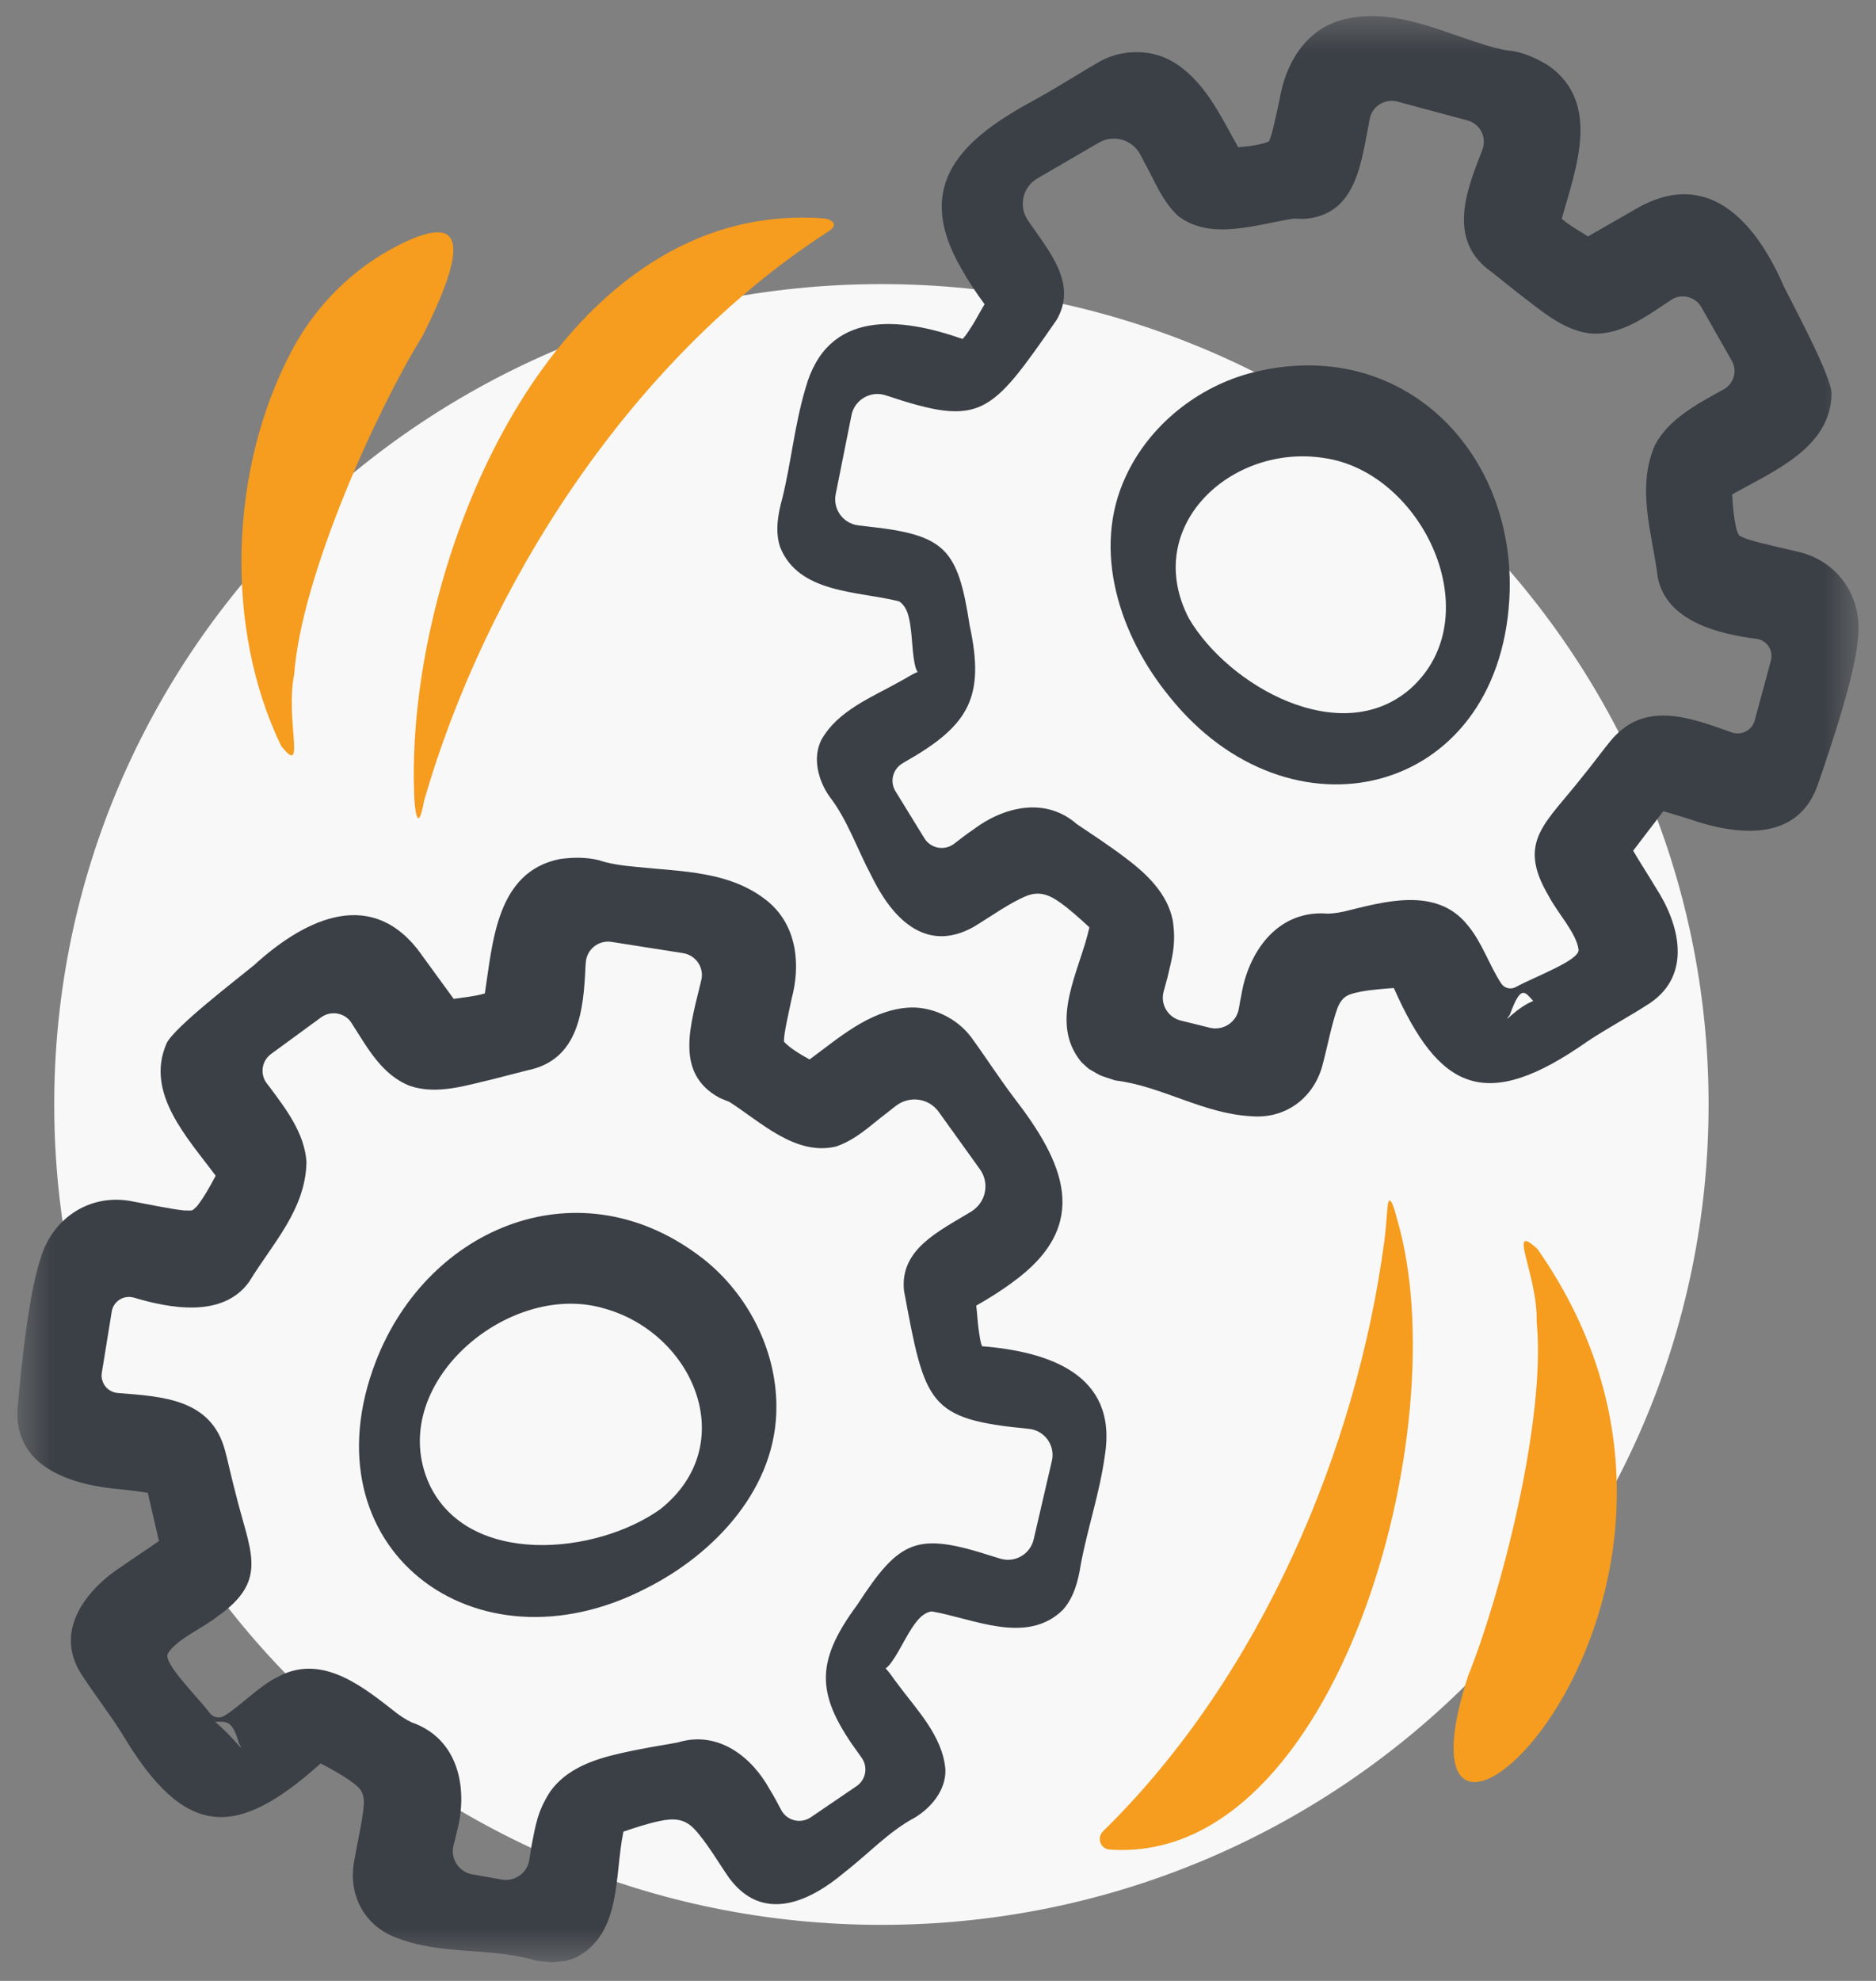 <svg width="54" height="57" viewBox="0 0 54 57" fill="none" xmlns="http://www.w3.org/2000/svg">
<rect x="0" y="0" width="54" height="57" fill="#808080" stroke="none"/>
<mask id="mask0_1076_8380" style="mask-type:luminance" maskUnits="userSpaceOnUse" x="0" y="0" width="54" height="57">
<path fill-rule="evenodd" clip-rule="evenodd" d="M0.5 0.461H53.5V56.461H0.5V0.461Z" fill="white"/>
</mask>
<g mask="url(#mask0_1076_8380)">
<path fill-rule="evenodd" clip-rule="evenodd" d="M25.371 8.175C38.521 8.175 49.181 18.744 49.181 31.781C49.181 44.818 38.521 55.387 25.371 55.387C12.221 55.387 1.561 44.818 1.561 31.781C1.561 18.744 12.221 8.175 25.371 8.175Z" fill="#F8F8F8"/>
<path fill-rule="evenodd" clip-rule="evenodd" d="M31.805 41.87C32.176 39.527 30.155 38.891 28.267 38.737C28.212 38.603 28.197 38.42 28.168 38.246C28.138 38.021 28.128 37.795 28.101 37.568C28.45 37.37 28.798 37.156 29.14 36.901C31.451 35.239 30.623 33.442 29.177 31.573C28.734 30.984 28.367 30.409 27.95 29.838C27.533 29.285 26.794 28.932 26.092 28.998C24.997 29.097 24.119 29.89 23.303 30.485C23.01 30.322 22.737 30.159 22.565 29.973C22.566 29.712 22.687 29.218 22.787 28.739C23.048 27.765 22.946 26.651 22.117 25.95C21.033 25.053 19.606 25.083 18.352 24.948C17.906 24.909 17.512 24.85 17.233 24.75C16.862 24.662 16.485 24.666 16.102 24.721C14.286 25.095 14.184 27.116 13.956 28.586C13.673 28.669 13.368 28.696 13.059 28.742C12.694 28.241 12.167 27.517 12.167 27.517C12.112 27.442 12.07 27.38 12.004 27.296C10.561 25.498 8.655 26.545 7.304 27.78C6.823 28.175 5.005 29.565 4.793 30.026C4.17 31.456 5.399 32.739 6.208 33.831C6.045 34.139 5.882 34.434 5.672 34.707C5.499 34.87 5.573 34.825 5.306 34.831C4.949 34.799 4.1 34.62 3.723 34.553C2.524 34.358 1.482 35.099 1.163 36.231C0.751 37.437 0.517 40.425 0.506 40.515C0.39 42.251 2.106 42.743 3.503 42.857C3.763 42.888 4.018 42.917 4.253 42.953L4.575 44.341C4.266 44.566 3.903 44.792 3.545 45.045C2.498 45.716 1.545 46.897 2.328 48.152C2.71 48.746 3.137 49.286 3.518 49.893C5.34 52.957 6.825 52.897 9.23 50.742C9.514 50.891 9.791 51.044 10.03 51.205C10.334 51.422 10.478 51.526 10.475 51.896C10.442 52.394 10.268 53.085 10.181 53.639C10.04 54.59 10.532 55.453 11.451 55.773C12.74 56.268 14.164 56.028 15.434 56.417C15.443 56.42 15.454 56.422 15.464 56.423L15.816 56.457C15.96 56.474 16.127 56.436 16.277 56.427L16.371 56.398L16.557 56.336C17.912 55.662 17.68 53.947 17.946 52.704C18.302 52.583 18.659 52.466 19.003 52.396C19.388 52.317 19.691 52.328 19.972 52.614C20.336 52.998 20.665 53.574 20.989 54.039C21.95 55.337 23.286 54.737 24.298 53.885C24.975 53.361 25.584 52.699 26.331 52.302C26.8 52.02 27.236 51.508 27.213 50.912C27.129 49.94 26.378 49.189 25.829 48.444C25.699 48.279 25.645 48.17 25.49 48.004C25.56 47.969 25.626 47.878 25.671 47.815C25.934 47.452 26.157 46.895 26.459 46.572C26.572 46.455 26.692 46.385 26.82 46.368C28.008 46.569 29.542 47.342 30.586 46.332C30.911 45.977 31.036 45.489 31.107 45.032C31.306 43.96 31.651 42.983 31.805 41.87M6.189 49.543C6.713 49.978 7.098 50.54 6.878 50.165C6.685 49.48 6.519 49.543 6.189 49.543ZM19.508 50.139C18.96 50.236 18.42 50.321 17.838 50.456C17.09 50.625 16.3 50.897 15.835 51.555C15.459 52.136 15.412 52.553 15.299 53.116C15.277 53.25 15.256 53.386 15.235 53.522C15.175 53.897 14.816 54.15 14.44 54.083L13.595 53.934C13.201 53.864 12.953 53.474 13.057 53.091C13.092 52.962 13.124 52.833 13.151 52.707C13.463 51.557 13.255 50.106 11.927 49.588C11.849 49.571 11.652 49.466 11.445 49.315C10.534 48.608 9.323 47.562 8.038 48.23C7.465 48.502 6.97 49.051 6.459 49.371C6.32 49.458 6.135 49.421 6.036 49.29C5.662 48.796 4.672 47.838 4.835 47.575C5.088 47.163 5.833 46.854 6.263 46.511C7.766 45.45 7.187 44.647 6.776 42.946C6.706 42.707 6.515 41.853 6.477 41.736C6.08 40.246 4.67 40.185 3.392 40.083C3.096 40.06 2.883 39.791 2.931 39.501L3.217 37.737C3.264 37.446 3.556 37.259 3.843 37.336L3.849 37.337C4.855 37.638 6.416 37.95 7.177 36.875C7.841 35.785 8.798 34.807 8.822 33.433C8.764 32.586 8.202 31.875 7.761 31.279L7.683 31.179C7.476 30.91 7.53 30.527 7.805 30.326C8.251 30 8.792 29.604 9.243 29.274C9.533 29.062 9.945 29.144 10.129 29.451L10.159 29.501C10.563 30.123 10.989 30.936 11.801 31.246C12.577 31.515 13.448 31.222 14.162 31.06C14.379 31.003 14.965 30.855 15.172 30.8C16.672 30.506 16.794 29.05 16.852 27.838C16.855 27.788 16.859 27.738 16.862 27.689C16.89 27.315 17.232 27.044 17.605 27.103C18.221 27.2 19.055 27.331 19.66 27.426C20.027 27.483 20.271 27.837 20.188 28.197C19.894 29.452 19.38 30.884 20.727 31.598L20.997 31.708C21.9 32.284 22.901 33.272 24.072 32.989C24.662 32.779 25.029 32.403 25.493 32.051C25.593 31.972 25.693 31.893 25.793 31.817C26.18 31.521 26.734 31.596 27.018 31.99C27.38 32.495 27.853 33.154 28.208 33.647C28.496 34.049 28.378 34.606 27.954 34.864C27.018 35.434 25.899 35.944 26.021 37.138C26.63 40.424 26.716 40.836 29.613 41.114C30.069 41.158 30.381 41.592 30.278 42.035L29.754 44.295C29.656 44.718 29.218 44.977 28.798 44.851C28.72 44.828 28.641 44.803 28.562 44.779C26.399 44.082 25.908 44.28 24.678 46.175C23.411 47.885 23.508 48.818 24.754 50.511L24.806 50.585C24.991 50.849 24.923 51.214 24.655 51.396C24.215 51.694 23.777 51.992 23.338 52.292C23.049 52.489 22.651 52.392 22.488 52.084C22.38 51.877 22.27 51.671 22.152 51.483C21.648 50.564 20.676 49.779 19.508 50.139Z" fill="#3B4046"/>
<path fill-rule="evenodd" clip-rule="evenodd" d="M22.348 40.448C22.34 38.829 21.523 37.232 20.244 36.224C16.735 33.481 12.337 35.264 10.821 39.167C8.749 44.522 13.649 48.267 18.602 45.702C20.584 44.707 22.374 42.799 22.348 40.448ZM19.002 43.43C17.162 44.741 13.469 45.097 12.353 42.699C11.083 39.87 14.593 36.855 17.355 37.64C19.97 38.34 21.346 41.574 19.002 43.43Z" fill="#3B4046"/>
<path fill-rule="evenodd" clip-rule="evenodd" d="M22.517 14.345C22.393 14.79 22.305 15.286 22.455 15.742C22.991 17.087 24.709 17.005 25.877 17.303C25.986 17.37 26.067 17.483 26.122 17.635C26.264 18.052 26.237 18.651 26.327 19.09C26.342 19.165 26.366 19.274 26.415 19.335C26.204 19.423 26.111 19.502 25.924 19.599C25.116 20.056 24.12 20.437 23.643 21.289C23.375 21.824 23.562 22.468 23.873 22.916C24.391 23.581 24.673 24.432 25.075 25.185C25.647 26.372 26.618 27.463 28.031 26.668C28.518 26.375 29.055 25.983 29.547 25.78C29.921 25.633 30.202 25.747 30.521 25.974C30.806 26.178 31.083 26.429 31.358 26.684C31.088 27.926 30.168 29.397 31.126 30.561L31.27 30.694L31.344 30.758C31.477 30.827 31.613 30.93 31.752 30.973L32.088 31.085C32.098 31.088 32.108 31.09 32.117 31.091C33.437 31.252 34.637 32.049 36.018 32.119C36.988 32.201 37.794 31.613 38.057 30.688C38.206 30.147 38.332 29.446 38.509 28.979C38.658 28.639 38.833 28.603 39.2 28.528C39.484 28.478 39.8 28.452 40.121 28.43C41.425 31.372 42.756 32.03 45.683 29.973C46.281 29.575 46.894 29.255 47.488 28.868C48.72 28.041 48.338 26.576 47.659 25.539C47.437 25.163 47.2 24.809 47.01 24.479L47.877 23.343C48.107 23.405 48.351 23.482 48.601 23.56C49.922 24.022 51.692 24.27 52.303 22.639C52.329 22.552 53.349 19.731 53.471 18.463C53.647 17.3 53.003 16.203 51.828 15.894C51.456 15.803 50.608 15.621 50.269 15.505C50.028 15.392 50.076 15.462 49.986 15.243C49.907 14.909 49.88 14.574 49.858 14.227C51.047 13.558 52.698 12.887 52.721 11.33C52.717 10.822 51.632 8.816 51.356 8.261C50.634 6.586 49.326 4.857 47.268 5.912C47.173 5.962 47.109 6.002 47.028 6.047C47.028 6.047 46.248 6.494 45.709 6.803C45.446 6.636 45.179 6.488 44.954 6.297C45.353 4.864 46.095 2.978 44.592 1.901C44.265 1.694 43.922 1.538 43.548 1.468C43.252 1.446 42.868 1.34 42.444 1.195C41.245 0.809 39.955 0.203 38.596 0.581C37.55 0.884 36.998 1.86 36.834 2.854C36.727 3.331 36.634 3.831 36.527 4.07C36.293 4.17 35.976 4.208 35.642 4.237C35.143 3.364 34.669 2.284 33.711 1.75C33.098 1.404 32.277 1.427 31.669 1.762C31.053 2.114 30.481 2.489 29.833 2.847C27.742 3.966 26.245 5.27 27.668 7.723C27.875 8.095 28.103 8.431 28.341 8.754C28.222 8.95 28.119 9.152 27.999 9.345C27.901 9.492 27.812 9.653 27.706 9.753C25.92 9.127 23.813 8.887 23.185 11.176C22.866 12.254 22.778 13.286 22.517 14.345M43.46 29.201C43.198 29.55 43.634 29 44.134 28.802C43.895 28.551 43.786 28.302 43.46 29.201ZM28.025 23.864C27.84 23.988 27.654 24.131 27.469 24.275C27.194 24.491 26.79 24.418 26.608 24.12C26.332 23.669 26.055 23.219 25.777 22.769C25.607 22.494 25.696 22.134 25.974 21.968L26.051 21.921C27.887 20.881 28.361 20.07 27.911 17.996C27.57 15.767 27.205 15.388 24.943 15.146C24.861 15.136 24.779 15.127 24.698 15.116C24.264 15.06 23.97 14.647 24.055 14.221L24.51 11.946C24.599 11.5 25.063 11.231 25.497 11.376C28.255 12.297 28.503 11.956 30.415 9.205C31.02 8.165 30.209 7.246 29.591 6.346C29.311 5.939 29.433 5.382 29.862 5.133C30.389 4.826 31.092 4.417 31.632 4.104C32.053 3.859 32.589 4.016 32.82 4.442C32.88 4.553 32.939 4.665 32.997 4.778C33.275 5.287 33.455 5.779 33.907 6.21C34.858 6.944 36.18 6.448 37.241 6.29L37.532 6.299C39.056 6.194 39.179 4.678 39.429 3.414C39.501 3.052 39.87 2.828 40.229 2.925C40.82 3.083 41.635 3.302 42.237 3.464C42.602 3.562 42.802 3.948 42.673 4.3C42.656 4.346 42.638 4.393 42.62 4.44C42.174 5.57 41.684 6.947 42.931 7.824C43.098 7.958 43.571 8.332 43.745 8.471C44.33 8.908 45.004 9.529 45.823 9.599C46.691 9.645 47.416 9.077 48.041 8.673L48.089 8.639C48.384 8.434 48.793 8.526 48.971 8.837C49.246 9.322 49.576 9.902 49.849 10.381C50.016 10.675 49.907 11.047 49.607 11.209L49.495 11.269C48.847 11.633 48.04 12.053 47.638 12.803C47.093 14.066 47.562 15.347 47.718 16.611C47.969 17.9 49.522 18.25 50.564 18.383L50.57 18.384C50.864 18.43 51.053 18.719 50.975 19.004L50.509 20.73C50.432 21.014 50.127 21.172 49.847 21.074C48.639 20.648 47.328 20.132 46.35 21.33C46.267 21.421 45.74 22.123 45.578 22.313C44.501 23.698 43.642 24.196 44.574 25.774C44.825 26.261 45.377 26.846 45.438 27.324C45.478 27.63 44.18 28.102 43.634 28.401C43.49 28.481 43.306 28.44 43.215 28.303C42.881 27.805 42.656 27.103 42.245 26.622C41.348 25.491 39.811 25.954 38.689 26.229C38.438 26.284 38.214 26.299 38.136 26.284C36.711 26.218 35.922 27.457 35.732 28.632C35.705 28.758 35.681 28.889 35.66 29.021C35.596 29.413 35.209 29.668 34.821 29.572L33.988 29.366C33.617 29.274 33.394 28.897 33.495 28.531C33.531 28.398 33.568 28.266 33.603 28.134C33.733 27.575 33.861 27.175 33.759 26.492C33.606 25.704 32.997 25.135 32.385 24.677C31.91 24.318 31.452 24.021 30.992 23.71C30.074 22.908 28.864 23.23 28.025 23.864" fill="#3B4046"/>
<path fill-rule="evenodd" clip-rule="evenodd" d="M33.649 20.029C37.11 24.38 43.126 22.951 43.447 17.224C43.675 13.048 40.398 9.637 36.064 10.716C34.481 11.117 33.076 12.242 32.401 13.717C31.407 15.85 32.252 18.317 33.649 20.029ZM38.116 13.18C40.96 13.584 42.918 17.759 40.59 19.825C38.583 21.56 35.36 19.737 34.222 17.795C32.85 15.149 35.441 12.758 38.116 13.18Z" fill="#3B4046"/>
<path fill-rule="evenodd" clip-rule="evenodd" d="M40.206 35.053C41.985 41.002 38.496 53.704 31.934 53.219C31.671 53.2 31.565 52.876 31.752 52.693C36.298 48.241 39.062 41.672 39.852 35.678C39.891 35.379 39.911 35.077 39.935 34.776C39.988 34.126 40.206 35.053 40.206 35.053" fill="#F69C1E"/>
<path fill-rule="evenodd" clip-rule="evenodd" d="M44.251 35.934C51.31 46.007 39.536 56.657 42.257 48.226C43.179 45.954 44.512 40.873 44.232 38.025C44.266 36.678 43.361 35.127 44.251 35.934" fill="#F69C1E"/>
<path fill-rule="evenodd" clip-rule="evenodd" d="M11.928 23.007C11.599 16.327 15.892 5.664 23.752 6.287C23.969 6.335 24.167 6.474 23.802 6.688C18.114 10.38 13.988 16.886 12.211 23.025C11.999 24.199 11.928 23.007 11.928 23.007" fill="#F69C1E"/>
<path fill-rule="evenodd" clip-rule="evenodd" d="M8.091 21.46C6.46 18.086 6.585 13.492 8.409 10.07C9.104 8.768 10.185 7.696 11.512 7.035C13.195 6.197 13.624 6.774 12.156 9.681C10.86 11.764 8.678 16.55 8.468 19.402C8.203 20.724 8.83 22.404 8.091 21.46" fill="#F69C1E"/>
</g>
</svg>
